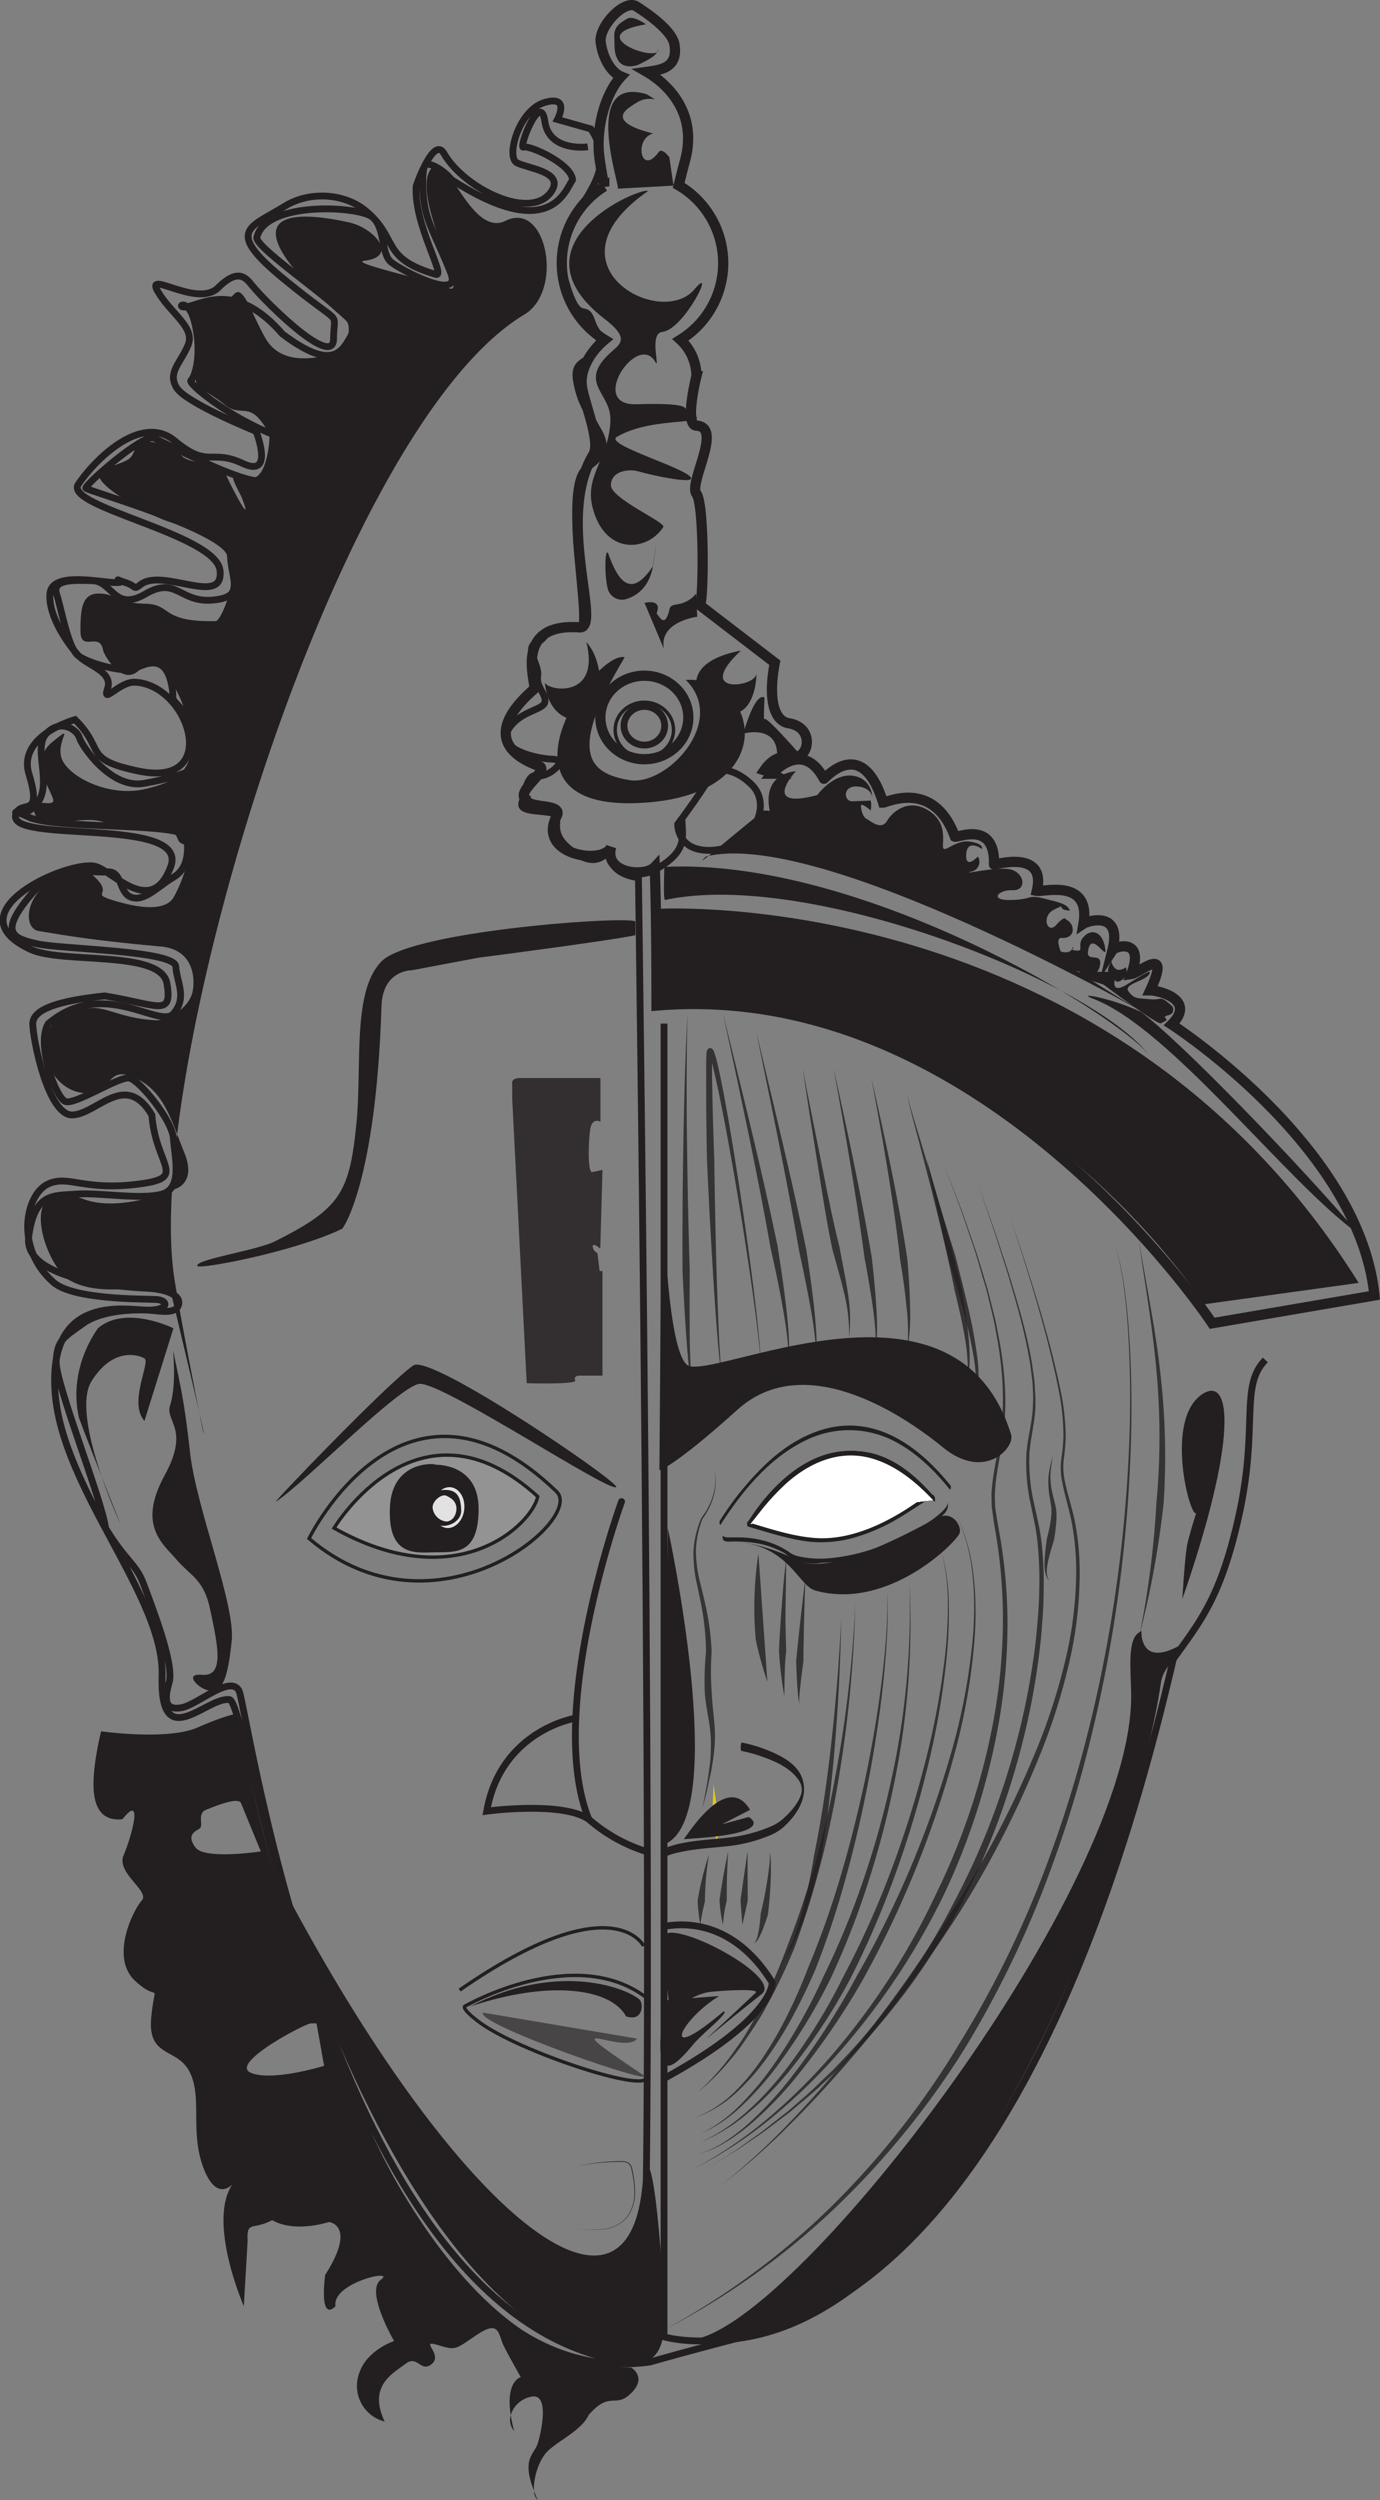 <svg viewBox="0 0 405.06 733.49" xmlns="http://www.w3.org/2000/svg"><rect x="0" y="0" width="405.06" height="733.49" fill="#808080" stroke="none"/><defs><style>.cls-1,.cls-11,.cls-15,.cls-3,.cls-7,.cls-9{fill:none;}.cls-1,.cls-14,.cls-15,.cls-3,.cls-7{stroke:#231f20;}.cls-1,.cls-11,.cls-14,.cls-15,.cls-3,.cls-7,.cls-9{stroke-miterlimit:10;}.cls-1,.cls-7{stroke-width:2px;}.cls-14,.cls-2,.cls-6,.cls-8{fill:#231f20;}.cls-4{fill:#d1d3d4;opacity:0.24;}.cls-13,.cls-5{fill:#fff;}.cls-5{opacity:0.87;}.cls-6{opacity:0.83;}.cls-7{stroke-linecap:round;}.cls-8{opacity:0.6;}.cls-9{stroke:#42343a;}.cls-10{opacity:0.8;}.cls-11{stroke:#6fc7ac;}.cls-12{fill:#fdd600;}.cls-15{stroke-width:3px;}</style></defs><g id="Mask1"><path transform="translate(-183.09 -15.92)" d="M355.63,59S344.26,60.64,343,51.49s-7.91,8.28-6.24,7.6,14.08,4.88,14.39,9.59c-2.19,3.17-6.64,18.59-35.48,0-3-3.63-7.31-5.4-7.9-4.19s-1,6.41,0,12,4.3,11,7.63,19.53-14.36-.65-17.48-3.16-1.66-10.1-5.57-13.28-31-4.75-33.82,5.79c-1.66,3,28.3,22.19,28.85,26.91-3.32,5-4.71,14.14-21.36,1.66-13-15-22.6-9.34-27.5-8.14s-.31-4,1.81,5.12-.1,15.78-1.21,16.61,11.09,10.82,24.68,16.09c0,6.38,1.67,12.21-3.88,13.32s-28.41-11.08-31.62-12.49-20.53,13.87-20,14.7,42.14,12.53,42.43,19.83,4.45,12.17-5.26,13-10.54-7.13-19.7-1.79-9.63-3.69-15.47-3.9-12-.33-10.6,3.9,3.32,15.84,6.38,18.12,13.5,5.1,16.36,3.83,8.73-4.49,10.77,3.63-2.65,1.62,7.71,13.16-5.51,14.94-15.43,16.81S207,234.57,206.39,232.35s-5.35-5.7-9.61-1.31,1.82,14.58-2.74,20.55-10.39.31-2.53,4.06,46.14,1.38,46.51,6.1.07,9.2-4.16,11.65-8.33,7.15-12.21,5.79-2.48-7.93-7.24-7.45-14.48-2.85-22.9,7.45-4.81,12,2.4,13.63,40.5,1.94,40.78,6.66,3.42,9-.65,13.79-20.43-10.79-36.8,3c-3.63,6,2.22,21.61,5,22.81s15.86-7.52,18.87-6.84S233.67,344.6,234,350s2.8,14.52-3.36,16.26-18.38-.52-25.13,0-12.27-.56-14,12.53,29.62,14.86,34.58,15.08,10.15,1.7,9.44,4.77-5.9,1.83-8.89,1.66-13.44-.23-19.14,3.89-7.52,4.71-7.92,11,13.54,41,14.48,49.05c5.74,9.59,9,10.49,11.2,16.49s9.07,23.37,7.49,28.76-1.11,8.29,3.6,7.46,14.43-9.85,16.92-4.92S281,701.22,370.49,709.22c5.95-16.12,0-435.82,0-435.82s-7.26-.58-8.09-5.58-1.94,3.71-10-1.32-5.37-9.07-5.93-11.16-11.05-.47-10.22-3.75,1.71-8.86,4.6-8.09,9.51-4.7,4.56-4.83-16.49-2.87-13.22-8.53S342.37,224.36,343,222s-2.63-4.39-2.08-7.78-4.15-8.18-.27-9.84,1.68-4.43,5.6-3.88,3-1.62,6.88-.47-5.84-41.88,2.21-46.92,3.95-9.47,2.22-12.81-4.16-6.1-5.27-12.76,4.28-4.65,6.1-9.81.35-1.9-1.7-7.82-3.84,3.21-8.28-14,19-25.8,8.11-42.16l-9.81-2.78s3.92-7.21-3.71-5S331.5,62,334.83,63.69s13.67,2.62,10.25,8.16c-5.74,9.31-25.79-.53-31.7-10.93-3-5.25-8.13,9.48-8.14,9.61-.74,11.28,9,26.85,5.73,25.89-16.21-4.75-10.74-10.3-20.34-18.49-6.33-5.4-16.8-6-24-1.48-10.35,6.43-17.75,7,0,21.54S281,106.41,281,115.29s-19.31-10.06-23.85-15.54c-1.6-1.92-3.89-5.55-10,.56s-21.64-5.55-17.75,1.11,11.09,10.54,8.87,15.81-6.1,8-3.32,12.48,23.3,12.76,23.3,12.76,5.54,13.87-3.89,9.43-10,1.67-20-6.65-23.85,6.1-28.29,12.76,40.5,14.6,41.61,25.33-16.83-.94-23.3,4.07c-2.25,1.74-1,.56-4.44-.56-5.66-1.83,1.66,0-2.78,0s-18.86-3.46-19.41,3.26,5.54,15.08,8.32,18.12,10.26,4.69,8.6,9.69,3.3-2,8-1.85c16,.67,25.65,31.18,1.11,26.08-16.58-3.45-9.65-6.21-18.66-15.1,0,0-17,4.63-13.52,16,4.09,13.44-2.42,7.23-3.88,11.8-2.82,8.86,51,.4,45.49,15.32s-16.69,1.67-21.91,0c-7.38-2.36-43.1,13.36-19.14,24.34,9.35,4.29,38.28,0,39.94,10s-2.77,6.1-18.31,3.6c-13.31,1.39-21.08,3.85-21.08,8.17s4.44,27,11.65,26.76,15.54-13.06,23.3,0c1.18,15.26,10.81,18.38-3.88,20.28-16.29,2.1-20.6-2.82-26.63,0-6.55,3.05-9.81,18.83,1.66,28.85,5.86,5.11,26.08,4.8,30,5s3.89,3.14-2.22,3.14-29.21-5.18-27.37,23.67,32.18,60.29,31.44,83.59,13.13,6.1,19.79,7,32.73,206.93,123.35,194.36c0,0,14.9-4.24,28.66-7.69" class="cls-1"></path><path transform="translate(-183.09 -15.92)" d="M369.59,286.36v3.92c-4.8,1.24-44.08,6.4-46,6.61l-19.61,3.7s-8.58-.19-8.91,10.54c-1.63,51.78-11.29,65.18-11.55,65.31-14.24,6.82-42,12-42.49,10.91-.87-1.92,17.48-4.55,22.82-7.25,19.05-9.61,21.83-14.05,23.86-34.58,1.7-17.14-1.34-38.69,7.36-47.54C304.06,288.8,369.59,284.41,369.59,286.36Z" class="cls-2"></path><path transform="translate(-183.09 -15.92)" d="M234,405.63s-14-7-22.19,0c-4.81,7-7.77,16.27-5.55,26.26,4.44,11.83,12.21,31.25,12.21,31.25s-14.8-32-8.51-42,13.69-7.77,15.53-6.66-4.8,13,0,18.32" class="cls-2"></path><path transform="translate(-183.09 -15.92)" d="M233,428.33c2.27-7.17.43-18.63,1.09-15.31,1.9,9.48,3,13,4.81,29.22s13.31,44.38,12.2,55.11S248.49,512,245.16,512s-8.61-5.23-2.8-4.7c6.85.62,4.55-9,2.41-19.23-1.86-8.84-5.8-9.83-9.73-14.42-4.15-4.83-11.72-10.09-3.59-24.95C238.9,435.12,231.5,432.94,233,428.33Z" class="cls-2"></path><path transform="translate(-183.09 -15.92)" d="M273.8,467.3s27.88-57,72.68-13.73C354.85,461.66,310.74,498.74,273.8,467.3Z" class="cls-3"></path><path transform="translate(-183.09 -15.92)" d="M281.15,464.25S305.84,423,340.93,455C339.27,463.14,317.35,484.64,281.15,464.25Z" class="cls-4"></path><path transform="translate(-183.09 -15.92)" d="M281.15,464.25S305.84,423,340.93,455C339.27,463.14,317.35,484.64,281.15,464.25Z" class="cls-3"></path><path transform="translate(-183.09 -15.92)" d="M310.66,445.66s12.91-.65,12.91,12.92-6.77,12.68-12.77,12.78c-5.51.08-13.93,1.51-13.26-13.26S312.71,445.51,310.66,445.66Z" class="cls-2"></path><path transform="translate(-183.09 -15.92)" d="M315.31,452.26a3.93,3.93,0,0,0-2.8.91,5.07,5.07,0,0,1,1.24-.11c3.86-.05,4.61,2.61,4.71,6,.09,2.92-3.17,4.74-5.67,4.51a3.43,3.43,0,0,1-.44-.09,3.65,3.65,0,0,0,1.87.74c2.54.23,4.85-2.26,5.15-5.57S317.86,452.49,315.31,452.26Z" class="cls-5"></path><path transform="translate(-183.09 -15.92)" d="M317.06,458.54c0,2.1-1.35,3.79-3,3.79a4.6,4.6,0,0,1-4-4.09c0-2.09,2.68-4.07,4-3.49C315.57,455.42,317.06,456.45,317.06,458.54Z" class="cls-5"></path><path transform="translate(-183.09 -15.92)" d="M372,586.86s-8.88-18.31-54,12.94" class="cls-3"></path><path transform="translate(-183.09 -15.92)" d="M372.74,625c2.12,5.86-37.91-7.21-49.38-16.09-5.42-4.2-3.7-4.44-3.7-4.44s32-18.41,53.08-2.52" class="cls-3"></path><path transform="translate(-183.09 -15.92)" d="M333.44,338.5v-4.35s-.65-1.94,2.31-1.94h23.58V345s-2.22-1.2-2.87,1.66-1,13.44.47,13.15,3-.66,3-.66l-.65,23.11s-2.22-1.94-2.22-.65a2.43,2.43,0,0,0,1.39,1.95l.64,5.27h.84v30.69h-7s-1.57.1-1,1.39-14.24.83-14.24.83Z" class="cls-6"></path><path transform="translate(-183.09 -15.92)" d="M264.09,456.48c8.05-5.13,36.63-34.44,42.27-34.55,7.19-.14,55.37,31.81,57.59,30.31,1.56-1.05-54.39-39.26-59.54-35.72C296.92,421.67,262.58,457.45,264.09,456.48Z" class="cls-2"></path><path transform="translate(-183.09 -15.92)" d="M352.1,520s-21.9,3.44-26.15,27.3c0,0,22.28-3,30,2.4" class="cls-7"></path><path transform="translate(-183.09 -15.92)" d="M365.53,456.48s-22.38,61.58-9.62,93.2a47.13,47.13,0,0,0,16.83,9.44" class="cls-7"></path><path transform="translate(-183.09 -15.92)" d="M370.75,602.51c-4.76-3.85-24.88-10.8-49.65,2.1,23-7.73,41.2-5.48,45.77,2.91C372,609.18,372,603.56,370.75,602.51Z" class="cls-2"></path><path transform="translate(-183.09 -15.92)" d="M324.9,606.41c-2.7,3.26,53.43,22.63,46.6,18.06-28.3-19-5.16-5.32-1.44-10.43" class="cls-8"></path><path transform="translate(-183.09 -15.92)" d="M242.46,434.79c0,.33,3.54,13.59-8.74-37.76-.51-2.13-1.34-2.62-2.68-3a47.17,47.17,0,0,0-7.93-.13c-6.84.5-13.54.88-19.35-2.22-7.56-4-16.62-31.82,3.74-24,10.82,4.16,26.54-2.77,26.54-2.77s7-1.39,3.15-10.82-5.83-18-14.43-21.91-6.38,4.26-13.59,4.49-12.76-6.16-13-13.92,8.82-11.21,14.43-11.1c4.53.09,9,3.19,18.35,3.61,2.08.09,9.09-2.59,10.58-8.05.64-2.35,1.14-10-5.45-12.71a12.81,12.81,0,0,0-3.79-.88c-22.23-2-30.14-3.67-35.78-4.53-5.85-.89-3.89-16.31,13.87-17.95,10.54,8-.84,6.39,9.06,9.26s14.88,1.78,16.64-1.24a43.8,43.8,0,0,0,4.25-11.34c.28-2.22,0-3.62-1.94-4.44s-.27-3.51-5.82-4.43-10.54.46-17.2-1.85-17.88,3.13-20-2.31,4.16-2.22,5.27-3.61-7.77-11.37-.28-17.48.55,0,3.05,5.27,14,10.75,23.95,8.51,16.85-5.79,12.57-21.27c-2.51-9.1-9.8-19.79-12.57-15.46-5.5,8.61-11.81-2.78-12-4-1-5.79-6.66.86-6.66-5.8s.56-11,5.55-10.89,4.9,2.82,13.68,3c7.62.19,4.32,5.41,20.29,5.09,1.24.78,6.23-9.92,4.86-18.31-.82-5.09-10.93-8.63-17.75-10.63-6.16-1.81-21.54-10.52-21.08-13.78.33-2.35,4.16-2.5,8-4.44s.65-7,9-5.09,5.18,3.7,9.62,5.09,9.43,1.39,10.54,4.16,8.31,16.44,4.72,6.94c-.84-2.21-6.25-10.33,1-6.38,6.48,3.51,7.32-12.1,7-12.39-5.73-10.73-7.85-4.41-13.13-8.7-6.84-5.54-9.05-3.95-8.32-9.06s.47-15.44-1.67-18.31c-3.29-4.43,8,.19,12.86-5.08,2.67-2.87,5,5.82,9.15,13s12.46,6.33,18.56,4.94,6.85-8.68,5-10.27c-28.4-24.52-26.59-34.65.84-28.7,7.73,1.68,14.71,10.15,4.62,11.28-4.9.55,20.55,6.09,24.79,8,6.6,3.06-13.13-30.23-4.17-35.89,4.13-2.6,11.1,21,20.83,16.17,12.06-6,17.14,20.52,5.53,27.49-55.48,33.29-111,219.51-103,281C235.33,399.3,242.46,434.79,242.46,434.79Z" class="cls-2"></path><path transform="translate(-183.09 -15.92)" d="M334,729.16a42.47,42.47,0,0,1-1-4.66A5.06,5.06,0,0,0,334,729.16Z" class="cls-2"></path><path transform="translate(-183.09 -15.92)" d="M339.84,746.81a3.67,3.67,0,0,0,1.09,2.6C340.5,748.47,340.15,747.62,339.84,746.81Z" class="cls-2"></path><path transform="translate(-183.09 -15.92)" d="M368.39,710.57C286,708.63,252.58,518.76,252.58,518.76s-2.63.13-11.51,4-28.3,1.11-28.3,1.11-2.49,9.71-2.21,16.64,3.32,9.71,8.48,9.15c6.28-8,2.61,5.28.34,10.55s7.82,10.54,5.32,13.31-9.43,16.64-1.94,23.58,5.83-1.11,4.72,10.82,7.76,8.6,11.37,16.09,0,17.19,3.88,27.74,8.6,5,8.6,5c-7.49,11.09,3.33,35.78,3.33,35.78l1.11-19.14c-.28-6.1,1.39-3,7.21-6.1,6.66,3.88,16.65.55,16.65.55s8.32.84-1.11,15.54c-1.67,14.7,3.05,9.15,3.05,9.15-1.11-6.93,18-11.09,13.31-7.76s3.89,18,3.89,18-8,2.56-10.27,9.5A10.77,10.77,0,0,0,296,726.38c-5-10.54,2.5-14.14,6.11-16.92s4.43,2.78,7.76,0-3.88-7.21,1.67-5.54,5,1.38,11.65-3.06,6.1,0,7.76,3.33,5,9.16,5,9.16-4.51,1.07-2.95,11.15a7.75,7.75,0,0,1,5.72-5.33c5.83-1.66,3.33,10,2.22,13.59-1,3.33-4.87,4.32-1.09,14-.34-3.47,1.38-9.06,3.86-11.55,3.33-3.33,10-6.1,12.21-10.82,6.38-7.21,7.77-1.66,12.48-6.38S368.39,710.57,368.39,710.57ZM240.51,558c-2.77-3.61-.27-4.71,1.11-5.55s-.83-4.44,1.95-5.55,9.47-3.85,10.26-1.94l5.82,14.15S243.29,561.61,240.51,558Zm16.09,66c-6.1-2.78,16.09-14.43,17.76-14.43H276l2.22,12.45S262.71,626.8,256.6,624Z" class="cls-2"></path><path transform="translate(-183.09 -15.92)" d="M644.4,555.52" class="cls-2"></path><path transform="translate(-183.09 -15.92)" d="M266.6,570.47c-1.43-2.7,33.83,123.27,95,137.57,5.71,1.34,15.39,4.22,16.33-8.56.7-9.46-3.65-67.08-6.37-41.5C366.55,705.47,315.89,663.52,266.6,570.47Z" class="cls-2"></path><path transform="translate(-183.09 -15.92)" d="M302.1,603.5" class="cls-9"></path><path transform="translate(-183.09 -15.92)" d="M352.1,651.56a59.51,59.51,0,0,1,8-1.3c1.34-.13,2.69-.2,4-.24a19.66,19.66,0,0,1,2,0,2.73,2.73,0,0,1,1.9.82,4.22,4.22,0,0,1,.75,1.93c.14.66.26,1.32.37,2a27.19,27.19,0,0,1,.35,4,12.06,12.06,0,0,1-2.28,7.65,10.5,10.5,0,0,1-7.06,3.58,33.53,33.53,0,0,1-8.07-.21,33.45,33.45,0,0,0,8.06.14,10.37,10.37,0,0,0,7-3.6,11.86,11.86,0,0,0,2.17-7.56,25.55,25.55,0,0,0-.38-4c-.11-.66-.24-1.32-.38-2a3.92,3.92,0,0,0-.71-1.8,2.44,2.44,0,0,0-1.71-.75,18.94,18.94,0,0,0-2,0c-1.35,0-2.69.07-4,.17A61.28,61.28,0,0,0,352.1,651.56Z" class="cls-2"></path></g><g id="Mask2"><g id="lines"><g class="cls-10"><path transform="translate(-183.09 -15.92)" d="M378,699.48A218.46,218.46,0,0,0,427,663.42a241.08,241.08,0,0,0,37.59-47.78,296.71,296.71,0,0,0,26.52-54.78q5.28-14.31,9.31-29.05t6.9-29.74a417,417,0,0,0,7.13-60.63c.46-10.17.5-20.37,0-30.55-.24-5.09-.62-10.17-1.22-15.23-.31-2.53-.66-5.05-1.15-7.55a38.2,38.2,0,0,0-2-7.36,38.81,38.81,0,0,1,2.09,7.35c.5,2.49.88,5,1.21,7.54.65,5.06,1.07,10.15,1.35,15.24.55,10.18.6,20.39.24,30.58a419.63,419.63,0,0,1-6.62,60.81q-2.78,15-6.67,29.88t-9.09,29.25a298.08,298.08,0,0,1-26.21,55.35,242.49,242.49,0,0,1-38.67,47.44A218.89,218.89,0,0,1,378,699.48Z" class="cls-2"></path></g><g class="cls-10"><path transform="translate(-183.09 -15.92)" d="M390.63,649.47" class="cls-11"></path></g><g class="cls-10"><path transform="translate(-183.09 -15.92)" d="M390.63,652.2l5.75-3.65c.95-.62,1.92-1.21,2.86-1.85l2.78-2c1.84-1.33,3.73-2.59,5.52-4l5.35-4.21,1.33-1,1.28-1.12,2.57-2.23c1.71-1.48,3.43-3,5-4.56s3.28-3.12,4.89-4.72l4.67-4.93a202.92,202.92,0,0,0,16.94-21.19,212.94,212.94,0,0,0,13.84-23.3,208.33,208.33,0,0,0,11.12-24.72,225.57,225.57,0,0,0,8-25.92,208.38,208.38,0,0,0,4.71-26.72c.43-4.5.82-9,.89-13.53a107.31,107.31,0,0,0-.45-13.54,59.53,59.53,0,0,0-1-6.66l-1.39-6.69a56.42,56.42,0,0,1-.9-13.67c.14-1.14.26-2.28.43-3.41l.6-3.36c.19-1.11.42-2.22.53-3.34a27.23,27.23,0,0,0,.31-3.37l.07-1.68,0-.85,0-.84-.16-3.39c-.09-1.12-.27-2.24-.41-3.36s-.23-2.26-.48-3.36c-1.5-9-4.1-17.67-6.68-26.37-1.4-4.32-2.72-8.66-4.19-13l-4.44-12.87,4.57,12.83c1.51,4.28,2.87,8.61,4.32,12.92,2.66,8.68,5.35,17.38,6.95,26.36.25,1.11.34,2.25.51,3.37s.34,2.26.44,3.39l.2,3.42.05.86,0,.85,0,1.72a30.34,30.34,0,0,1-.29,3.42c-.1,1.14-.32,2.25-.5,3.38l-.56,3.35c-.16,1.12-.27,2.24-.4,3.35a55.73,55.73,0,0,0,1,13.44l1.45,6.63a60,60,0,0,1,1.14,6.78,107.64,107.64,0,0,1,.58,13.67c0,4.56-.37,9.11-.76,13.65a210.12,210.12,0,0,1-4.48,26.95,225.76,225.76,0,0,1-7.8,26.2,210.23,210.23,0,0,1-11,25,216.22,216.22,0,0,1-14.42,23.24,206.46,206.46,0,0,1-17.47,21l-4.8,4.86c-1.64,1.57-3.33,3.1-5,4.65s-3.4,3-5.15,4.47l-2.61,2.19-1.31,1.1-1.36,1-5.44,4.11c-1.83,1.35-3.75,2.58-5.61,3.87l-2.82,1.92c-1,.62-1.93,1.19-2.9,1.79Z" class="cls-2"></path></g><g class="cls-10"><path transform="translate(-183.09 -15.92)" d="M386.78,652.2a124.7,124.7,0,0,0,22.58-15.5,167.67,167.67,0,0,0,19.27-19.44,207,207,0,0,0,29.37-46,197,197,0,0,0,16.93-51.8,168.74,168.74,0,0,0,2.54-27.2A152.48,152.48,0,0,0,475.23,465c-.18-1.13-.39-2.24-.55-3.38l-.47-3.46c-.07-1.15-.06-2.32-.09-3.48s.16-2.31.24-3.46c.52-4.6,1.61-9.05,2.24-13.57,1.46-9,.93-18.23-.5-27.24l-1.22-6.75-1.6-6.67c-.28-1.1-.5-2.23-.83-3.32l-1-3.3-1.92-6.59c-1.47-4.33-2.9-8.68-4.42-13L460.28,358l5,12.8c1.57,4.3,3,8.64,4.55,13l2,6.58,1,3.29c.33,1.09.57,2.22.86,3.33l1.66,6.67,1.3,6.75c1.52,9,2.14,18.33.76,27.44-.59,4.56-1.64,9-2.11,13.55-.06,1.13-.21,2.26-.2,3.39s.05,2.26.12,3.38l.49,3.35c.17,1.12.4,2.25.59,3.38a153.8,153.8,0,0,1,2.52,27.43,169.7,169.7,0,0,1-2.3,27.46,198.32,198.32,0,0,1-16.59,52.45A208.31,208.31,0,0,1,429.44,618a168.51,168.51,0,0,1-19.74,19.16A125.2,125.2,0,0,1,386.78,652.2Z" class="cls-2"></path></g><g class="cls-10"><path transform="translate(-183.09 -15.92)" d="M388.13,647.93a31.92,31.92,0,0,0,8-3.84,56.89,56.89,0,0,0,7-5.43,108.26,108.26,0,0,0,12-13,212.75,212.75,0,0,0,19.32-29.75,296.72,296.72,0,0,0,27.7-65.29,181,181,0,0,0,6.55-34.9c.21-2.95.35-5.92.32-8.88a79.8,79.8,0,0,0-.48-8.88A53.51,53.51,0,0,0,464,460.81a53.39,53.39,0,0,1,4.79,17.09,78,78,0,0,1,.62,8.9c.08,3,0,6-.19,8.93a182.26,182.26,0,0,1-6.06,35.14,298,298,0,0,1-26.87,66A214.36,214.36,0,0,1,416,626.3a108.48,108.48,0,0,1-12.51,12.76,57.8,57.8,0,0,1-7.22,5.25A32.18,32.18,0,0,1,388.13,647.93Z" class="cls-2"></path></g><g class="cls-10"><path transform="translate(-183.09 -15.92)" d="M455.11,356c2.57,9.54,5.44,19,8.4,28.39,1.21,4.79,2.44,9.57,3.57,14.39a143.58,143.58,0,0,1,2.76,14.61,42.58,42.58,0,0,1-.34,14.85,24.43,24.43,0,0,1-2.73,6.91,27.48,27.48,0,0,1-4.59,5.8,27.72,27.72,0,0,0,4.36-5.93,24,24,0,0,0,2.44-6.89,41.89,41.89,0,0,0-.19-14.6,142.51,142.51,0,0,0-3.26-14.36c-1.29-4.75-2.69-9.48-4.07-14.22C459.18,375.38,457,365.74,455.11,356Z" class="cls-2"></path></g><g class="cls-10"><path transform="translate(-183.09 -15.92)" d="M395.19,656.71a197.81,197.81,0,0,0,19.62-18c6.17-6.39,12-13.06,17.67-19.92s11-13.91,16.14-21.15,10-14.62,14.66-22.19a290.13,290.13,0,0,0,24.41-47.12,175.25,175.25,0,0,0,8.09-25.27,114,114,0,0,0,3.2-26.26,78.71,78.71,0,0,0-1.13-13.18c-.72-4.35-2.17-8.53-3-13a20.08,20.08,0,0,1-.23-6.74,54.89,54.89,0,0,0,.61-6.6,68.92,68.92,0,0,0-1.33-13.18c-3.43-17.42-8.88-34.39-14.35-51.29,5.63,16.85,11.26,33.75,14.87,51.2a69.52,69.52,0,0,1,1.48,13.28,56.59,56.59,0,0,1-.56,6.67,19.84,19.84,0,0,0,.3,6.52c.87,4.27,2.39,8.53,3.16,12.94A78.46,78.46,0,0,1,500,476.8a115.88,115.88,0,0,1-3,26.57,177.64,177.64,0,0,1-7.9,25.55,292.33,292.33,0,0,1-24.1,47.67c-4.79,7.51-9.88,14.83-15.17,22s-10.83,14.14-16.62,20.9-11.79,13.33-18.1,19.61A198,198,0,0,1,395.19,656.71Z" class="cls-2"></path></g><g class="cls-10"><path transform="translate(-183.09 -15.92)" d="M388.66,644.46a52.56,52.56,0,0,0,13.65-9,75.06,75.06,0,0,0,5.83-5.73c1.86-2,3.61-4.09,5.3-6.23a165.84,165.84,0,0,0,17.23-27.73A264.34,264.34,0,0,0,444.16,566a299.58,299.58,0,0,0,10-31.19,231.67,231.67,0,0,0,6.21-32.18,129.78,129.78,0,0,0,.92-16.37,57.59,57.59,0,0,0-2.17-16.2,57.58,57.58,0,0,1,2.44,16.2,130.7,130.7,0,0,1-.66,16.43,232.75,232.75,0,0,1-5.71,32.38,300.42,300.42,0,0,1-9.57,31.48,266.82,266.82,0,0,1-13.11,30.23,167.53,167.53,0,0,1-18.28,27.42c-1.78,2.1-3.61,4.16-5.55,6.11a74.58,74.58,0,0,1-6.07,5.58A52.52,52.52,0,0,1,388.66,644.46Z" class="cls-2"></path></g><g class="cls-10"><path transform="translate(-183.09 -15.92)" d="M388.66,642a42.72,42.72,0,0,0,12-8.82,88.87,88.87,0,0,0,9.53-11.49,164.75,164.75,0,0,0,14.67-26,235.25,235.25,0,0,0,11.44-27.61,262.88,262.88,0,0,0,8.14-28.79A230.92,230.92,0,0,0,450,479.8a231.63,231.63,0,0,1-4.55,59.76,260.81,260.81,0,0,1-7.67,29.08,236.18,236.18,0,0,1-11,28A165.77,165.77,0,0,1,411,622.35a88.35,88.35,0,0,1-10,11.24A42.91,42.91,0,0,1,388.66,642Z" class="cls-2"></path></g><g class="cls-10"><path transform="translate(-183.09 -15.92)" d="M387.19,637.18a33.65,33.65,0,0,0,11.75-7.74,65.41,65.41,0,0,0,8.84-11,110.85,110.85,0,0,0,6.92-12.31c2.08-4.23,3.94-8.57,5.65-13a260.93,260.93,0,0,0,9.46-26.69c2.7-9.06,5-18.25,7-27.5s3.62-18.59,4.85-28c.61-4.69,1.12-9.4,1.47-14.13a131.89,131.89,0,0,0,.37-14.2,129.71,129.71,0,0,1-.11,14.22c-.26,4.73-.68,9.46-1.2,14.17-1.06,9.43-2.53,18.81-4.34,28.13s-3.95,18.57-6.5,27.73a262.52,262.52,0,0,1-9,27.06c-1.89,4.37-3.93,8.68-6.19,12.88a112.45,112.45,0,0,1-7.46,12.18,66.33,66.33,0,0,1-9.36,10.78A34.09,34.09,0,0,1,387.19,637.18Z" class="cls-2"></path></g><g class="cls-10"><path transform="translate(-183.09 -15.92)" d="M387.79,629.87a68,68,0,0,0,8.74-9.38c1.33-1.67,2.53-3.44,3.75-5.19s2.31-3.59,3.35-5.45,2.07-3.74,3.07-5.62,1.91-3.81,2.76-5.77c1.79-3.87,3.35-7.85,4.84-11.84a268.6,268.6,0,0,0,13.93-49.27,356.54,356.54,0,0,0,5.9-51,357.85,357.85,0,0,1-4.85,51.21,271,271,0,0,1-13,49.85c-1.68,4-3.41,7.92-5.38,11.76-.94,1.94-2,3.81-3,5.71s-2.14,3.74-3.33,5.54-2.38,3.58-3.61,5.35-2.58,3.45-4,5.08A68.56,68.56,0,0,1,387.79,629.87Z" class="cls-2"></path></g><g class="cls-10"><path transform="translate(-183.09 -15.92)" d="M393.6,556.43c-.57-1.85-1-3.73-1.5-5.6.11-3.81.27-7.6.43-11.4.55,3.76,1.1,7.52,1.69,11.27C394,552.61,393.74,554.51,393.6,556.43Z" class="cls-12"></path></g><g class="cls-10"><path transform="translate(-183.09 -15.92)" d="M417.75,515.72a16.62,16.62,0,0,1-.47-3.07c-.1-1-.17-2.06-.23-3.09-.12-2.07-.2-4.14-.28-6.2.79-8.21,1.73-16.38,2.72-24.55-.28,8.22-.52,16.45-.59,24.65-.28,2-.55,4.08-.78,6.12-.12,1-.23,2.05-.31,3.07A16.56,16.56,0,0,0,417.75,515.72Z" class="cls-2"></path></g><g class="cls-10"><path transform="translate(-183.09 -15.92)" d="M413.87,473.54c-.45,2.54-1.81,31.85-.56,40" class="cls-2"></path><path transform="translate(-183.09 -15.92)" d="M413.31,513.52a108.19,108.19,0,0,1-1.57-13.33c.2-4.46.49-8.91.83-13.36s.68-8.88,1.3-13.29c-.27,4.44-.22,8.89-.24,13.33s.08,8.9.23,13.33A107.75,107.75,0,0,0,413.31,513.52Z" class="cls-2"></path></g><g class="cls-10"><path transform="translate(-183.09 -15.92)" d="M405.7,471.74a106.66,106.66,0,0,0,2.63,37.6" class="cls-2"></path><path transform="translate(-183.09 -15.92)" d="M408.33,509.34a110.67,110.67,0,0,1-3.4-12.27,105.15,105.15,0,0,1,.77-25.33A104.45,104.45,0,0,0,407,496.8,110.79,110.79,0,0,0,408.33,509.34Z" class="cls-2"></path></g><g class="cls-10"><path transform="translate(-183.09 -15.92)" d="M464.37,422.3a2,2,0,0,0,1.63-.67,4.2,4.2,0,0,0,.78-1.62,14.36,14.36,0,0,0,.35-3.65,55.11,55.11,0,0,0-.73-7.35c-.8-4.87-1.91-9.69-3.11-14.49-1.91-9.7-4.24-19.35-6.67-29l-3.73-14.41L451,344c-.6-2.41-1.27-4.81-1.69-7.25.51,2.43,1.26,4.79,1.94,7.18L453.4,351l4.25,14.27c2.77,9.53,5.45,19.1,7.72,28.8.86,4.9,1.63,9.83,2.08,14.8a53.61,53.61,0,0,1,.21,7.5,15.24,15.24,0,0,1-.62,3.71,4.3,4.3,0,0,1-.94,1.63A2,2,0,0,1,464.37,422.3Z" class="cls-2"></path></g><g class="cls-10"><path transform="translate(-183.09 -15.92)" d="M449.33,412.43a60.68,60.68,0,0,0-.2-13.47c-.43-4.47-1.08-8.92-1.82-13.36-2-17.88-5.15-35.66-8.46-53.39,4,17.59,7.89,35.22,10.56,53.13.4,4.51.7,9,.79,13.56A61.85,61.85,0,0,1,449.33,412.43Z" class="cls-2"></path></g><g class="cls-10"><path transform="translate(-183.09 -15.92)" d="M438.85,412.43a.74.74,0,0,0,.72-.37,3,3,0,0,0,.31-.81,10,10,0,0,0,.21-1.73A34.28,34.28,0,0,0,440,406c-.17-2.34-.45-4.67-.78-7-.66-4.65-1.48-9.28-2.35-13.89-2.49-18.63-5.73-37.18-9.1-55.7,4.07,18.38,8,36.8,11.2,55.38.52,4.69,1,9.39,1.31,14.1.15,2.36.26,4.72.25,7.08a35,35,0,0,1-.18,3.55,10.41,10.41,0,0,1-.34,1.75,3.15,3.15,0,0,1-.38.81A.81.81,0,0,1,438.85,412.43Z" class="cls-2"></path></g><g class="cls-10"><path transform="translate(-183.09 -15.92)" d="M432.31,408.47a51.18,51.18,0,0,0-.28-6.67,51.81,51.81,0,0,0-1.18-6.54c-1-4.32-2.32-8.6-3.46-12.93-1.83-8.77-3.15-17.62-4.56-26.42l-2.12-13.22-1-6.62c-.33-2.2-.7-4.41-.88-6.64.27,2.22.73,4.41,1.14,6.6l1.3,6.56,2.64,13.13c1.77,8.76,3.43,17.51,5.6,26.14.79,4.39,1.73,8.75,2.42,13.2a53.53,53.53,0,0,1,.67,6.7A51.71,51.71,0,0,1,432.31,408.47Z" class="cls-2"></path></g><g class="cls-10"><path transform="translate(-183.09 -15.92)" d="M421.93,415.19a3.69,3.69,0,0,0,.57-1.93,17.36,17.36,0,0,0,0-2c0-1.36-.18-2.72-.34-4.07-.32-2.71-.76-5.41-1.24-8.1-1-5.38-2.08-10.73-3.26-16.07-3.67-21.56-8.28-43-12.58-64.44,5,21.32,10.29,42.56,14.67,64,.83,5.42,1.61,10.85,2.22,16.31.31,2.72.57,5.46.72,8.2.07,1.37.12,2.75.07,4.12a15.74,15.74,0,0,1-.16,2.06A3.73,3.73,0,0,1,421.93,415.19Z" class="cls-2"></path></g><g class="cls-10"><path transform="translate(-183.09 -15.92)" d="M414.18,416.29l.23-1.07c0-.36,0-.72.07-1.09.07-.72,0-1.45,0-2.17-.09-1.46-.22-2.9-.4-4.35-.36-2.89-.82-5.76-1.34-8.63-1-5.73-2.25-11.43-3.51-17.12-4.05-23-9.06-45.76-13.92-68.59,5.55,22.67,11.25,45.31,16,68.19.92,5.77,1.78,11.56,2.47,17.37.34,2.9.63,5.81.82,8.73.09,1.46.14,2.93.13,4.39a20,20,0,0,1-.12,2.19c0,.37-.07.73-.14,1.09Z" class="cls-2"></path></g><g class="cls-10"><path transform="translate(-183.09 -15.92)" d="M395.3,421.79c-.14-.66-.32-1.33-.42-2l-.27-2c-.19-1.35-.29-2.72-.44-4.08q-.39-4.08-.7-8.18c-.42-5.45-.78-10.91-1.12-16.37q-1-16.38-1.74-32.78-.17-8.2-.24-16.41l0-8.22c0-1.37,0-2.74,0-4.11l.05-2.07a7.26,7.26,0,0,1,.12-1.16c0-.05,0-.13.05-.2a1.47,1.47,0,0,1,.11-.25.68.68,0,0,1,.13-.2.92.92,0,0,1,.31-.24.91.91,0,0,1,.93.09,1.24,1.24,0,0,1,.26.26l.12.18c.07.12.11.21.16.31a28.43,28.43,0,0,1,1.17,4.08c.32,1.34.6,2.68.88,4,.54,2.68,1.05,5.38,1.54,8.07q1.46,8.08,2.73,16.19,2.6,16.2,4.73,32.47c.7,5.43,1.37,10.86,1.93,16.3.28,2.72.53,5.44.72,8.17.09,1.37.17,2.73.2,4.1,0,.69,0,1.37,0,2a5.66,5.66,0,0,1-.33,2,5.64,5.64,0,0,0,.3-2c0-.68,0-1.36,0-2-.05-1.36-.15-2.73-.26-4.09-.23-2.72-.53-5.44-.86-8.15-.65-5.43-1.4-10.84-2.19-16.25q-2.38-16.23-5.25-32.38c-.95-5.38-1.93-10.75-3-16.11-.53-2.68-1.08-5.36-1.66-8-.3-1.33-.6-2.66-.93-4a30.62,30.62,0,0,0-1.14-3.78l-.08-.15,0,0s.19-.17.23-.19a.73.73,0,0,0,.17-.18c.09-.1.06-.17.08-.13s.05.09.09.1l.2.13a1.48,1.48,0,0,0,.27.1c.06,0,0,0,0,0s0,0,0,0a7,7,0,0,0-.07.88v2c0,1.36,0,2.72,0,4.09l.16,8.19c.13,5.46.31,10.92.51,16.38q.21,16.39.67,32.79.24,8.21.59,16.39c.12,2.73.26,5.46.44,8.19.1,1.36.16,2.73.3,4.09l.21,2C395,420.45,395.18,421.12,395.3,421.79Z" class="cls-2"></path></g><g class="cls-10"><path transform="translate(-183.09 -15.92)" d="M387,426.34a6.68,6.68,0,0,1-.75-2.23c-.16-.78-.28-1.56-.4-2.34-.22-1.56-.4-3.12-.56-4.69-.32-3.14-.56-6.28-.79-9.42-.44-6.29-.78-12.58-1.07-18.88q-.09-18.88.25-37.77.16-9.45.43-18.89l.32-9.43c.16-3.14.22-6.3.63-9.42-.32,3.13-.29,6.28-.36,9.43l-.06,9.43c0,6.3,0,12.59.11,18.88q.21,18.87.8,37.73c-.06,6.29-.07,12.58,0,18.87,0,3.15.12,6.29.26,9.43.07,1.57.16,3.14.3,4.7.07.78.14,1.57.26,2.34A6.72,6.72,0,0,0,387,426.34Z" class="cls-2"></path></g><g class="cls-10"><path transform="translate(-183.09 -15.92)" d="M411.57,593.51c3.32-4.84,5.22-10.43,6.78-16A157.9,157.9,0,0,0,422,560.42c2.37-11.4,4-23,5.26-34.59s2.19-23.27,2.74-35q-.29,17.53-1.68,35c-.93,11.67-2.19,23.32-4.23,34.89a161.2,161.2,0,0,1-4.69,17,82.42,82.42,0,0,1-3.26,8.18A41,41,0,0,1,411.57,593.51Z" class="cls-2"></path></g><g class="cls-10"><path transform="translate(-183.09 -15.92)" d="M404.32,586.12a3.83,3.83,0,0,0,1.07-2,20.72,20.72,0,0,0,.48-2.24c.25-1.5.4-3,.51-4.56.74-3,1.33-6,1.82-9,.24-1.52.46-3,.63-4.58a27.35,27.35,0,0,0,.24-4.61,28.71,28.71,0,0,1,.29,4.64c0,1.55,0,3.11-.1,4.66-.14,3.11-.39,6.21-.79,9.32-.47,1.51-1,3-1.58,4.47a22.1,22.1,0,0,1-1,2.15A4,4,0,0,1,404.32,586.12Z" class="cls-2"></path></g><g class="cls-10"><polygon points="217.9 564.74 217.35 557.46 219.42 543.19 219.47 557.65 217.9 564.74" class="cls-2"></polygon></g><g class="cls-10"><path transform="translate(-183.09 -15.92)" d="M388.64,580.66a63.52,63.52,0,0,1-.79-7.06A88.76,88.76,0,0,1,391.2,560,87.21,87.21,0,0,0,390,573.79,62.67,62.67,0,0,0,388.64,580.66Z" class="cls-2"></path></g><g class="cls-10"><path transform="translate(-183.09 -15.92)" d="M395.28,580.66a44.53,44.53,0,0,1-1-7.27c.68-4.81,1.55-9.56,2.54-14.27-.29,4.8-.45,9.62-.41,14.4A42,42,0,0,0,395.28,580.66Z" class="cls-2"></path></g><g class="cls-10"><path transform="translate(-183.09 -15.92)" d="M491.09,479.74a5.26,5.26,0,0,1-1.27-2.89,17.21,17.21,0,0,1-.11-3.21c.11-2.13.42-4.22.66-6.29a45.88,45.88,0,0,0,1.22-6,14.9,14.9,0,0,0,.09-3c-.09-.94-.32-2-.46-3.05a24.83,24.83,0,0,1-.36-6.33,39.48,39.48,0,0,1,1.34-6.14,39.36,39.36,0,0,0-.81,6.17,23.82,23.82,0,0,0,.87,6.09c.23,1,.53,2,.74,3.09a17.14,17.14,0,0,1,.19,3.27,48.64,48.64,0,0,1-.74,6.33c-.59,2-1.24,4-1.68,6a16.37,16.37,0,0,0-.42,3A5,5,0,0,0,491.09,479.74Z" class="cls-2"></path></g><g class="cls-10"><path transform="translate(-183.09 -15.92)" d="M517.63,495.32a272.69,272.69,0,0,0,4.9-38.52,210.64,210.64,0,0,0,0-38.74c-1.11-12.9-3.46-25.69-5.19-38.55,2.08,12.8,4.78,25.51,6.24,38.44a211.8,211.8,0,0,1,1.06,39A272.82,272.82,0,0,1,517.63,495.32Z" class="cls-2"></path></g><g class="cls-10"><path transform="translate(-183.09 -15.92)" d="M401.75,437.41" class="cls-11"></path></g><g class="cls-10"><path transform="translate(-183.09 -15.92)" d="M389.22,546.54c.57-2.77,1.13-5.54,1.58-8.33.24-1.39.39-2.8.59-4.19s.3-2.8.32-4.2a39.34,39.34,0,0,0-.45-8.33c-.43-2.76-1-5.58-1.27-8.44a87.7,87.7,0,0,1,.34-12.67v.08a74.93,74.93,0,0,0-.76-9.8c-.46-3.26-1.19-6.48-1.87-9.74a40.78,40.78,0,0,1-1.06-10,28.63,28.63,0,0,1,2.36-9.74v0l0,0a19.62,19.62,0,0,0,3.47-6.81,15.6,15.6,0,0,0,.21-7.65,15.72,15.72,0,0,1,0,7.71,19.75,19.75,0,0,1-3.33,7l0-.05a28.06,28.06,0,0,0-2,9.58,39.75,39.75,0,0,0,1.35,9.72c.77,3.21,1.61,6.45,2.18,9.75a76.07,76.07,0,0,1,1.09,10v.08a86.67,86.67,0,0,0,.05,12.38c.11,2.78.47,5.56.74,8.41a41.2,41.2,0,0,1-.08,8.6c-.11,1.43-.39,2.83-.6,4.23s-.52,2.8-.85,4.18C390.7,541.08,390,543.81,389.22,546.54Z" class="cls-2"></path></g></g><path transform="translate(-183.09 -15.92)" d="M457.44,455.93c-.6-4.68-12.17,10.62-32.18,11.92-6.74.19-14.37-2.27-22.75-4.71,1-1.48,24.42-41.19,54.93-7.21" class="cls-13"></path><path transform="translate(-183.09 -15.92)" d="M457.47,455.39c-.22-1.52-1.63-.85-2.56-.35-2.4,1.3-4.61,3-6.94,4.39-7.49,4.58-16.48,8.34-25.43,7.74-6.84-.46-13.49-2.75-20-4.66l0,1.23a65.76,65.76,0,0,1,10.58-12.6c7-6.16,16.09-10,25.44-7.49,7.54,2,13.76,7.23,18.89,12.9-.15-.17.24-1,0-1.25-4.71-5.2-10.29-10-17-12.33a24.18,24.18,0,0,0-14.67-.4c-7.95,2.32-14.46,8.22-19.48,14.6-1.36,1.73-2.55,3.55-3.79,5.37-.07.11-.12,1.18,0,1.22,5.8,1.7,11.62,3.62,17.63,4.42a34.94,34.94,0,0,0,14.64-1.43,54.52,54.52,0,0,0,11.57-5.1c2.55-1.48,5-3.16,7.46-4.71.74-.46,3.32-2.3,3.59-.47,0,.25.09-.21.09-.23a2.43,2.43,0,0,0,0-.85Z" class="cls-2"></path><path transform="translate(-183.09 -15.92)" d="M402.51,463.14c1.85-1.44,25-41.16,54.93-7.21" class="cls-13"></path><path transform="translate(-183.09 -15.92)" d="M402.51,463.76a7.43,7.43,0,0,0,1.09-1.34c.74-1,1.49-2,2.26-3a61.9,61.9,0,0,1,7.67-8.19c7-6.11,15.93-10.08,25.25-7.63,7.48,2,13.63,7.24,18.66,12.91-.16-.17.24-1,0-1.25-4.59-5.17-10.05-10-16.67-12.3a23.46,23.46,0,0,0-14.35-.45c-8,2.31-14.54,8.29-19.72,14.62-.95,1.16-1.87,2.35-2.77,3.55a9.48,9.48,0,0,1-1.42,1.79c-.25.21.13,1.15,0,1.25Z" class="cls-2"></path><path transform="translate(-183.09 -15.92)" d="M402.51,463.14c3.52-1.37,26.22-41.11,54.93-7.21" class="cls-13"></path><path transform="translate(-183.09 -15.92)" d="M402.51,463.76a5.07,5.07,0,0,0,1.58-1.41c.88-1,1.71-2,2.57-2.93a79,79,0,0,1,7.93-8.12c6.88-5.95,15.67-10.13,24.88-7.63,7.29,2,13.18,7.27,18,12.88-.16-.18.23-1,0-1.25-4.37-5.12-9.59-9.92-16-12.26a22.44,22.44,0,0,0-14.05-.45c-8.06,2.38-14.46,8.47-19.89,14.63-1.05,1.19-2.07,2.41-3.14,3.59a6,6,0,0,1-1.84,1.7c-.22.1.05,1.23,0,1.25Z" class="cls-2"></path><path transform="translate(-183.09 -15.92)" d="M402.51,463.14c2.82-1.31,22.94-40.81,54.93-7.21" class="cls-13"></path><path transform="translate(-183.09 -15.92)" d="M402.51,463.76a4.67,4.67,0,0,0,1.29-1.33c.76-.95,1.48-1.92,2.22-2.87a66.32,66.32,0,0,1,7.37-8.16c6.78-6.2,15.52-10,24.74-7.59,7.61,2,14,7.18,19.31,12.74-.15-.15.24-1,0-1.25-8.14-8.5-19.44-16.19-31.7-12.55C418,445.06,411.86,451,406.9,457.2c-.94,1.17-1.84,2.36-2.76,3.54a5.88,5.88,0,0,1-1.63,1.77c-.24.12.07,1.22,0,1.25Z" class="cls-2"></path><path transform="translate(-183.09 -15.92)" d="M402.51,463.14c3-1.37,23.81-41.11,54.93-7.21" class="cls-13"></path><path transform="translate(-183.09 -15.92)" d="M402.51,463.76a4.94,4.94,0,0,0,1.38-1.39c.77-.93,1.51-1.9,2.27-2.85a69.5,69.5,0,0,1,7.52-8.2c6.81-6.18,15.58-10.09,24.84-7.63,7.51,2,13.75,7.26,18.92,12.86-.15-.16.24-1,0-1.25-7.93-8.59-19-16.31-31.22-12.71-7.89,2.32-14.07,8.35-19.15,14.56-1,1.18-1.91,2.4-2.87,3.59a6.07,6.07,0,0,1-1.69,1.77c-.23.12.07,1.22,0,1.25Z" class="cls-2"></path><path transform="translate(-183.09 -15.92)" d="M394.61,463.22c6.34-9.8,14.33-19.62,25.07-24.76a28.8,28.8,0,0,1,27.05.92c5.94,3.34,10.85,8.21,15.1,13.48.31.38.5-.8.27-1.08-6.76-8.39-15.77-16.3-26.92-17.47-10.16-1.06-19.54,4-26.82,10.71a86.83,86.83,0,0,0-14,17.12c-.19.29,0,1.48.28,1.08Z" class="cls-2"></path><path transform="translate(-183.09 -15.92)" d="M395.24,467.2c.08,1.24,1.67,1,2.59,1a40.56,40.56,0,0,1,7.86.57,24.38,24.38,0,0,1,5.15,1.59,23.27,23.27,0,0,1,2.73,1.38,13.22,13.22,0,0,0,10.7,2.69,52.22,52.22,0,0,0,17-3.55,69.18,69.18,0,0,0,14.16-7,24.87,24.87,0,0,0,4.66-3.7,3.81,3.81,0,0,0,1.26-2.89c0-.88-.15-.08-.14.33,0-.64.06-.34-.14,0s-.22.38-.35.56a8.88,8.88,0,0,1-1.27,1.4,30.54,30.54,0,0,1-4.22,3.19,69.49,69.49,0,0,1-13.22,6.61,55.49,55.49,0,0,1-16,3.76,29.94,29.94,0,0,1-7.56-.4c-.59-.11-1.18-.25-1.76-.41a7.89,7.89,0,0,1-2.18-1.2,25.2,25.2,0,0,0-5.26-2.59,29.26,29.26,0,0,0-9.42-1.56c-1,0-2.09,0-3.13,0a3.42,3.42,0,0,1-.9-.12c-.17-.06-.5-.28-.5-.25-.05-.77-.13.42-.12.63Z" class="cls-2"></path><path transform="translate(-183.09 -15.92)" d="M400.85,529.67a41.93,41.93,0,0,1,6.59,1.87c3.58,1.31,7.51,3.13,9.81,6.31a4.8,4.8,0,0,1,1,4.46c-.87,2.76-3,5.08-5.05,7a13.64,13.64,0,0,1-4.47,2.73A43.66,43.66,0,0,1,398,554.91c-4.77.67-9.57.76-14.31,1.71a24.94,24.94,0,0,0-4.67,1.25c-.58.24-.11,2.54,0,2.5a23.83,23.83,0,0,1,4.17-1.15c4.4-.92,8.85-1.14,13.3-1.62a44.3,44.3,0,0,0,11.9-2.92,14.64,14.64,0,0,0,4.69-2.71c3.93-3.61,7.34-8.66,5.51-14.21-1.3-3.94-5.39-6.28-9-7.84a41.71,41.71,0,0,0-8.79-2.75c-.26,0-.52,2.4,0,2.5Z" class="cls-2"></path><path transform="translate(-183.09 -15.92)" d="M534.55,458.71c-.7,8-10.85-26,1.59-33.85,8.47-5.33,10.33,13.13-6,60.19,0,0,.61-10.93,1.34-15.53C531.91,466.92,534.55,458.71,534.55,458.71Z" class="cls-2"></path><path transform="translate(-183.09 -15.92)" d="M383.74,555.51c.07.61,12.38-20.58,19.51-8.6L395,551.16l7.86-2.15S412.13,553.94,383.74,555.51Z" class="cls-2"></path><path transform="translate(-183.09 -15.92)" d="M378,581.07c.46.26,18.42-5.12,31.75,16.51,0,0,.8,10.4-31.75,28.16" class="cls-7"></path><path transform="translate(-183.09 -15.92)" d="M377.73,584.89c.8,9.36,1.19,14.83,1.63,17.84l-.64,0c-.59.15-.84,2.9-.93,3.5-3.27,22.86,3.39,16,9,9.26,2.54-3,10.72-9.43,8.67-9.43-19.11,16.21-12.91,2.6-1.27-4.51l-8,.61a16.24,16.24,0,0,1,4.54-1.7c1.67-.34,15.75-1.37,14.13.15-21,19.83-17.1,15.25,1.78.39C413.45,595.66,377.05,577,377.73,584.89Z" class="cls-2"></path><path transform="translate(-183.09 -15.92)" d="M378,316.24v385.3s96.62,29.12,149.49-198.9c7.53-10.63,13.86-17.58,19.3-42.28,5.73-26.06.14-37.66,7.7-45.44" class="cls-1"></path><path transform="translate(-183.09 -15.92)" d="M517.63,495.32s.09,10.35,11.84,3.88c2.46-.08-5.22,4.13-6.11,10.29C516.52,557.17,465.08,709.84,387,702.74c30.85-5,129.38-133.25,128.62-189.86C515.5,506,514.5,497.44,517.63,495.32Z" class="cls-14"></path><path transform="translate(-183.09 -15.92)" d="M527,316.49c7.4-7.4-4.07-10-6.29-10,6.29-13.68-3-5.17-5.55-4.8,4.07-10.73-4.8-8.14-5.54-7,2.95-11.84-7.4-8.51-8.51-7.77,2.22-13.31-11.84-9.25-13.69-9.62,3-12.57-12.94-7.39-12.57-7.76.37-12.95-10.73-7.77-11.47-8.14-6.28-17-20-10-21.08-10-6.29-20.34-17.38-6.65-17.38-7-6.29-11.84-15.17-1.48-15.17-1.48a12.52,12.52,0,0,0-2.3-1c1.66-2.39,4-4.6,8.77-4,4.21.54,6.18-8.53-1.63-9.81-4.37-.71-6.08-7.17-4.08-17.75l-22-16.87c1.08-.28,1.4-29.55-1-32.69s7.85-19.6,0-20c-3.62-.17,0-14.51,0-14.51a14.55,14.55,0,0,0-4.7-10.69,26.43,26.43,0,0,0-.52-45.3c.59-2.34,1.21-4.81,1.89-7.36,3.6-13.35-4.49-22-11.26-25.93,4.15-.58,9.26-1.16,8.14-8-.63-3.91-7.13-8.64-11.24-11.24-3.39-2.15-11,5.86-10.42,10.48s3,8.89,6,10.12c-4.3,4.56-7.75,14.71-6.26,24.57q.6,4,1.32,7.67a26.47,26.47,0,0,0,.11,45c-4.29,3.56-7.36,8.94-6.67,13.71.71,5,5.57,16.22,3.32,20-11.26,18.81,2.77,51.16-4.06,50.67-20.16-1.42-12.23,17.18-13.32,18.13-11.53,10-11.06,18,1.48,22.56,3.28,1.19-7.13,7.52-3.83,9.73.56,3,11,1,9,4.94-6,11.5,14.05,14.53,16,9-2.25,7.93,9.89,9,12.78,5.93.28,7.45.52,19.89.52,40.67,96.17-8.14,163.1,93.21,163.1,93.21L586.52,396C582.08,352,527,316.49,527,316.49Z" class="cls-15"></path><path transform="translate(-183.09 -15.92)" d="M376.71,282.55s132-7.3,205.18,109.76L536.4,398.6s-55.47-88.4-160.7-87.66C375.7,309.46,376.71,282.55,376.71,282.55Z" class="cls-2"></path><path transform="translate(-183.09 -15.92)" d="M378.1,270.26s-.39,9.83.19,9.71c41.8-9.06,125.55,23.73,142.39,45.86C511.94,314,436.17,267.47,378.1,270.26Z" class="cls-2"></path><path transform="translate(-183.09 -15.92)" d="M518,312.83c-8.52-4.07-19.71-6-14-3.87,22.7,8.64,57.18,54.33,77.88,69C565,358,529.49,321.28,518,312.83Z" class="cls-2"></path><path transform="translate(-183.09 -15.92)" d="M519.36,313.27c-31.81-18.31-86.53-59.22-112.07-59.55-12.08,9.7-21.27,17.82-17,13.5C423.75,258.71,519.11,313.16,519.36,313.27Z" class="cls-2"></path><path transform="translate(-183.09 -15.92)" d="M527.25,311.22c-4-3.61-2.78-1.76-6.61-2.13s-4.49,0-6.25-2.22,4.53-3,5.92-5-1.85.07-6.53,2.94-3.45-1.48-3.45-1.48.27,1.39,2.21,0a3.06,3.06,0,0,0,1-3.61c-3.42,2.41-4.25-1.77-4.25-1.77-.3.48-1.28,2.52-.9,3.1-.73,0-1.94,0-3.26,0a5.23,5.23,0,0,0,.64-1.15c1.48-5.17-3.8-1.36-3.33-4.81.88-6.41,5.46,2.6,5.09-.55-.63-5.48-4.27-6.38-6.56-3.52-1.82,2.26.46,4.07-2,3.79s-.09-.74-1-1c-.54,2.31-3.52,1.29-3.52,1.29s-1.76-4.16.28-4,3.23-1,3.22-2.29A3.27,3.27,0,0,0,496,285.7s-.27-1.39-2.86,1.57-4.63-2.59-.56-4.53,0,0,4.53.37c-.55-1.48-1.66-2.13-5.92-3.14-7.21-1.93-4.25-.19-11.18,0s-3.79-3.06.27-2.87,3.7-4.53,0-5.92-15.9,1.67-12.11.46a2.91,2.91,0,0,0,1.94-4.43s-3.7,4.06-3.42-.65,4.63-1.55,4.63-1.55.73-1.5-3.43-2.15-7.49,3.24-7.95,1.85,1.58-7.32-4.34-11-10.54.36-12.21,3.13-4.81-.09-5.92-.65-1.66-2.59-1.66-3.79,2.87,1.31,2.87,1.31c.46-3.68-.47-2.88-.47-2.88l-4.9.18c-2.59.1-3-4.53,1.3-4.34s4.53,3.23,4.53,3.23,0-5.6-5.74-6.38S423,249.18,423,249.18c-17,4.54-6.29-7-6.29-7-12,1.48-7,14-7,14l82.48,42.54,8.18,2.45-1.61,0,4.15,2.29,4.08,1.32s15.94,12,16.92,11.37,1.57-.65,1.57-1.11-1.39-.74.65-1.29S527.25,311.22,527.25,311.22Z" class="cls-2"></path><path transform="translate(-183.09 -15.92)" d="M366.45,208.75c-8.94-2.23-43.5,47.15,7.57,42.54,39.26-3.55,31.08-37.28,10.37-35.88,12.39,12.27-5.68,31.15-16.46,29.4C355.89,242.86,349.5,237,366.45,208.75Z" class="cls-2"></path><path transform="translate(-183.09 -15.92)" d="M382,257.75s-.19,8.52,10.76,7.59,17.41-12.94,10.94-19.23-12.39-4.25-12.21-2.78S382,257.75,382,257.75Z" class="cls-1"></path><path transform="translate(-183.09 -15.92)" d="M383.22,255.65c.14,5.84,2,10-8,15.52" class="cls-1"></path><path transform="translate(-183.09 -15.92)" d="M401.26,231.16s9.45-2.71,9.94,5.65c.74,1,6.29,0,6.29,0s-9.64-11-10-9.9,0-6.29,0-6.29S405.09,218,401.26,231.16Z" class="cls-2"></path><path transform="translate(-183.09 -15.92)" d="M405.1,213.67c-.41,3.94-18.54,6.19-4.54-6.87-20.89,3.89-12.82,17.89-3.32,18.53C404.37,225.81,405.22,215.32,405.1,213.67Z" class="cls-2"></path><path transform="translate(-183.09 -15.92)" d="M343,216.07c.38,2.45,16.41,5.33,12.21-11.74,0,0,4.73,4.39,4,15.07S344.26,230.13,343,216.07Z" class="cls-2"></path><path transform="translate(-183.09 -15.92)" d="M360.59,109.52c6.66,5.13,5.09,6.94,2.5,9.15-10.17,8.7-2.19,11.83-1,18.45.6,3.36-.57,8.18-1.56,10.82-2.24,6-5.15,10.29-3.54,16.75,3.54,14.18,16.06,13.17,20.8,5.86.89-1.37-15.54-8.36-15.39-12.34.16-4.34,5.56-4.72,8-4,5.58,1.56,15.57,3.5,15.54,2.08-.08-2.71-25.77-9.86-21.78-12.2,11.3-6.64,30.51-2.7,20.87-7.49-1.39-.69,1.76-2.58-15.24-2.08-14.23.41.47-21.3,5.6-12.48,1.71,2.94-2-8.33,2.09-8.74,6.46-.65,16.08-20.39,9.43-12.48-10,11.86-44.78-7.27-13.6-28.85C371.53,70.51,331.84,87.36,360.59,109.52Z" class="cls-2"></path><path transform="translate(-183.09 -15.92)" d="M361.7,178.53c2.18,5.95,5.93,14.43,13.15,3.33,0,0,2.12-15.62,0-.46-1.06,7.58-5.91,9.78-8.3,10.38a4.33,4.33,0,0,1-5.13-3.35C360.39,183.93,360.71,175.86,361.7,178.53Z" class="cls-2"></path><path transform="translate(-183.09 -15.92)" d="M375.26,45c-2.62-.18-3.67-.25-7.42,2.42-4.39,3.14-1,5.69,6.93,7.66-5.67,1.56-3.61,12.73,1.67,5.45,1-1.39,3.12,1.53,3.12,1.53l1.21,8.32-16.33.9c.69-.87-10.85-33.38,8.39-27.74" class="cls-2"></path><path transform="translate(-183.09 -15.92)" d="M372.69,23.05s-3.73-2.7-5.46-1.66-4,2.08-3.83,5.34-.21,4.51,1.11,6.86,4.71,2,6.38,1.11,5.13-2.28,5.34-4.37C377.15,34.68,353.16,26.34,372.69,23.05Z" class="cls-2"></path><path transform="translate(-183.09 -15.92)" d="M372.28,192.82s5.37-1.46,3.51,3.12c.37,0,1.83,3.54,3.07,1s0-3.33,3.26-3.75a8.74,8.74,0,0,0,5.31-3.12l.31,6.8s-11.3,1.39-9.78,9.43" class="cls-2"></path><path transform="translate(-183.09 -15.92)" d="M399.77,468.36s6.75.19,17.86,5.47c10.13,4.81,36.65-10.7,40.77-12.7s6.94,2.16,6.39,4.51-20.81,23-42.44,16.92C417.47,481.18,414.72,469.66,399.77,468.36Z" class="cls-2"></path><path transform="translate(-183.09 -15.92)" d="M379.1,464.24s18.59,85.2-1.05,92.81Z" class="cls-2"></path><path transform="translate(-183.09 -15.92)" d="M377.62,318.54c-.73-.31-1.84,96.12,7.95,98.23,10.88,2.35,78.7-30.93,94.31,20.1,1.14,3.72-7.72,13.73-20,3.72C447.38,430.34,419,412,399.58,429.5c-18.82,16.94-22.94,17.78-22.94,17.78Z" class="cls-2"></path><ellipse ry="12.25" rx="12.91" cy="210.5" cx="189.13" class="cls-15"></ellipse><ellipse ry="8.12" rx="8.56" cy="214.15" cx="189.13" class="cls-3"></ellipse><ellipse ry="5.67" rx="5.97" cy="212.93" cx="189.13" class="cls-1"></ellipse></g></svg>